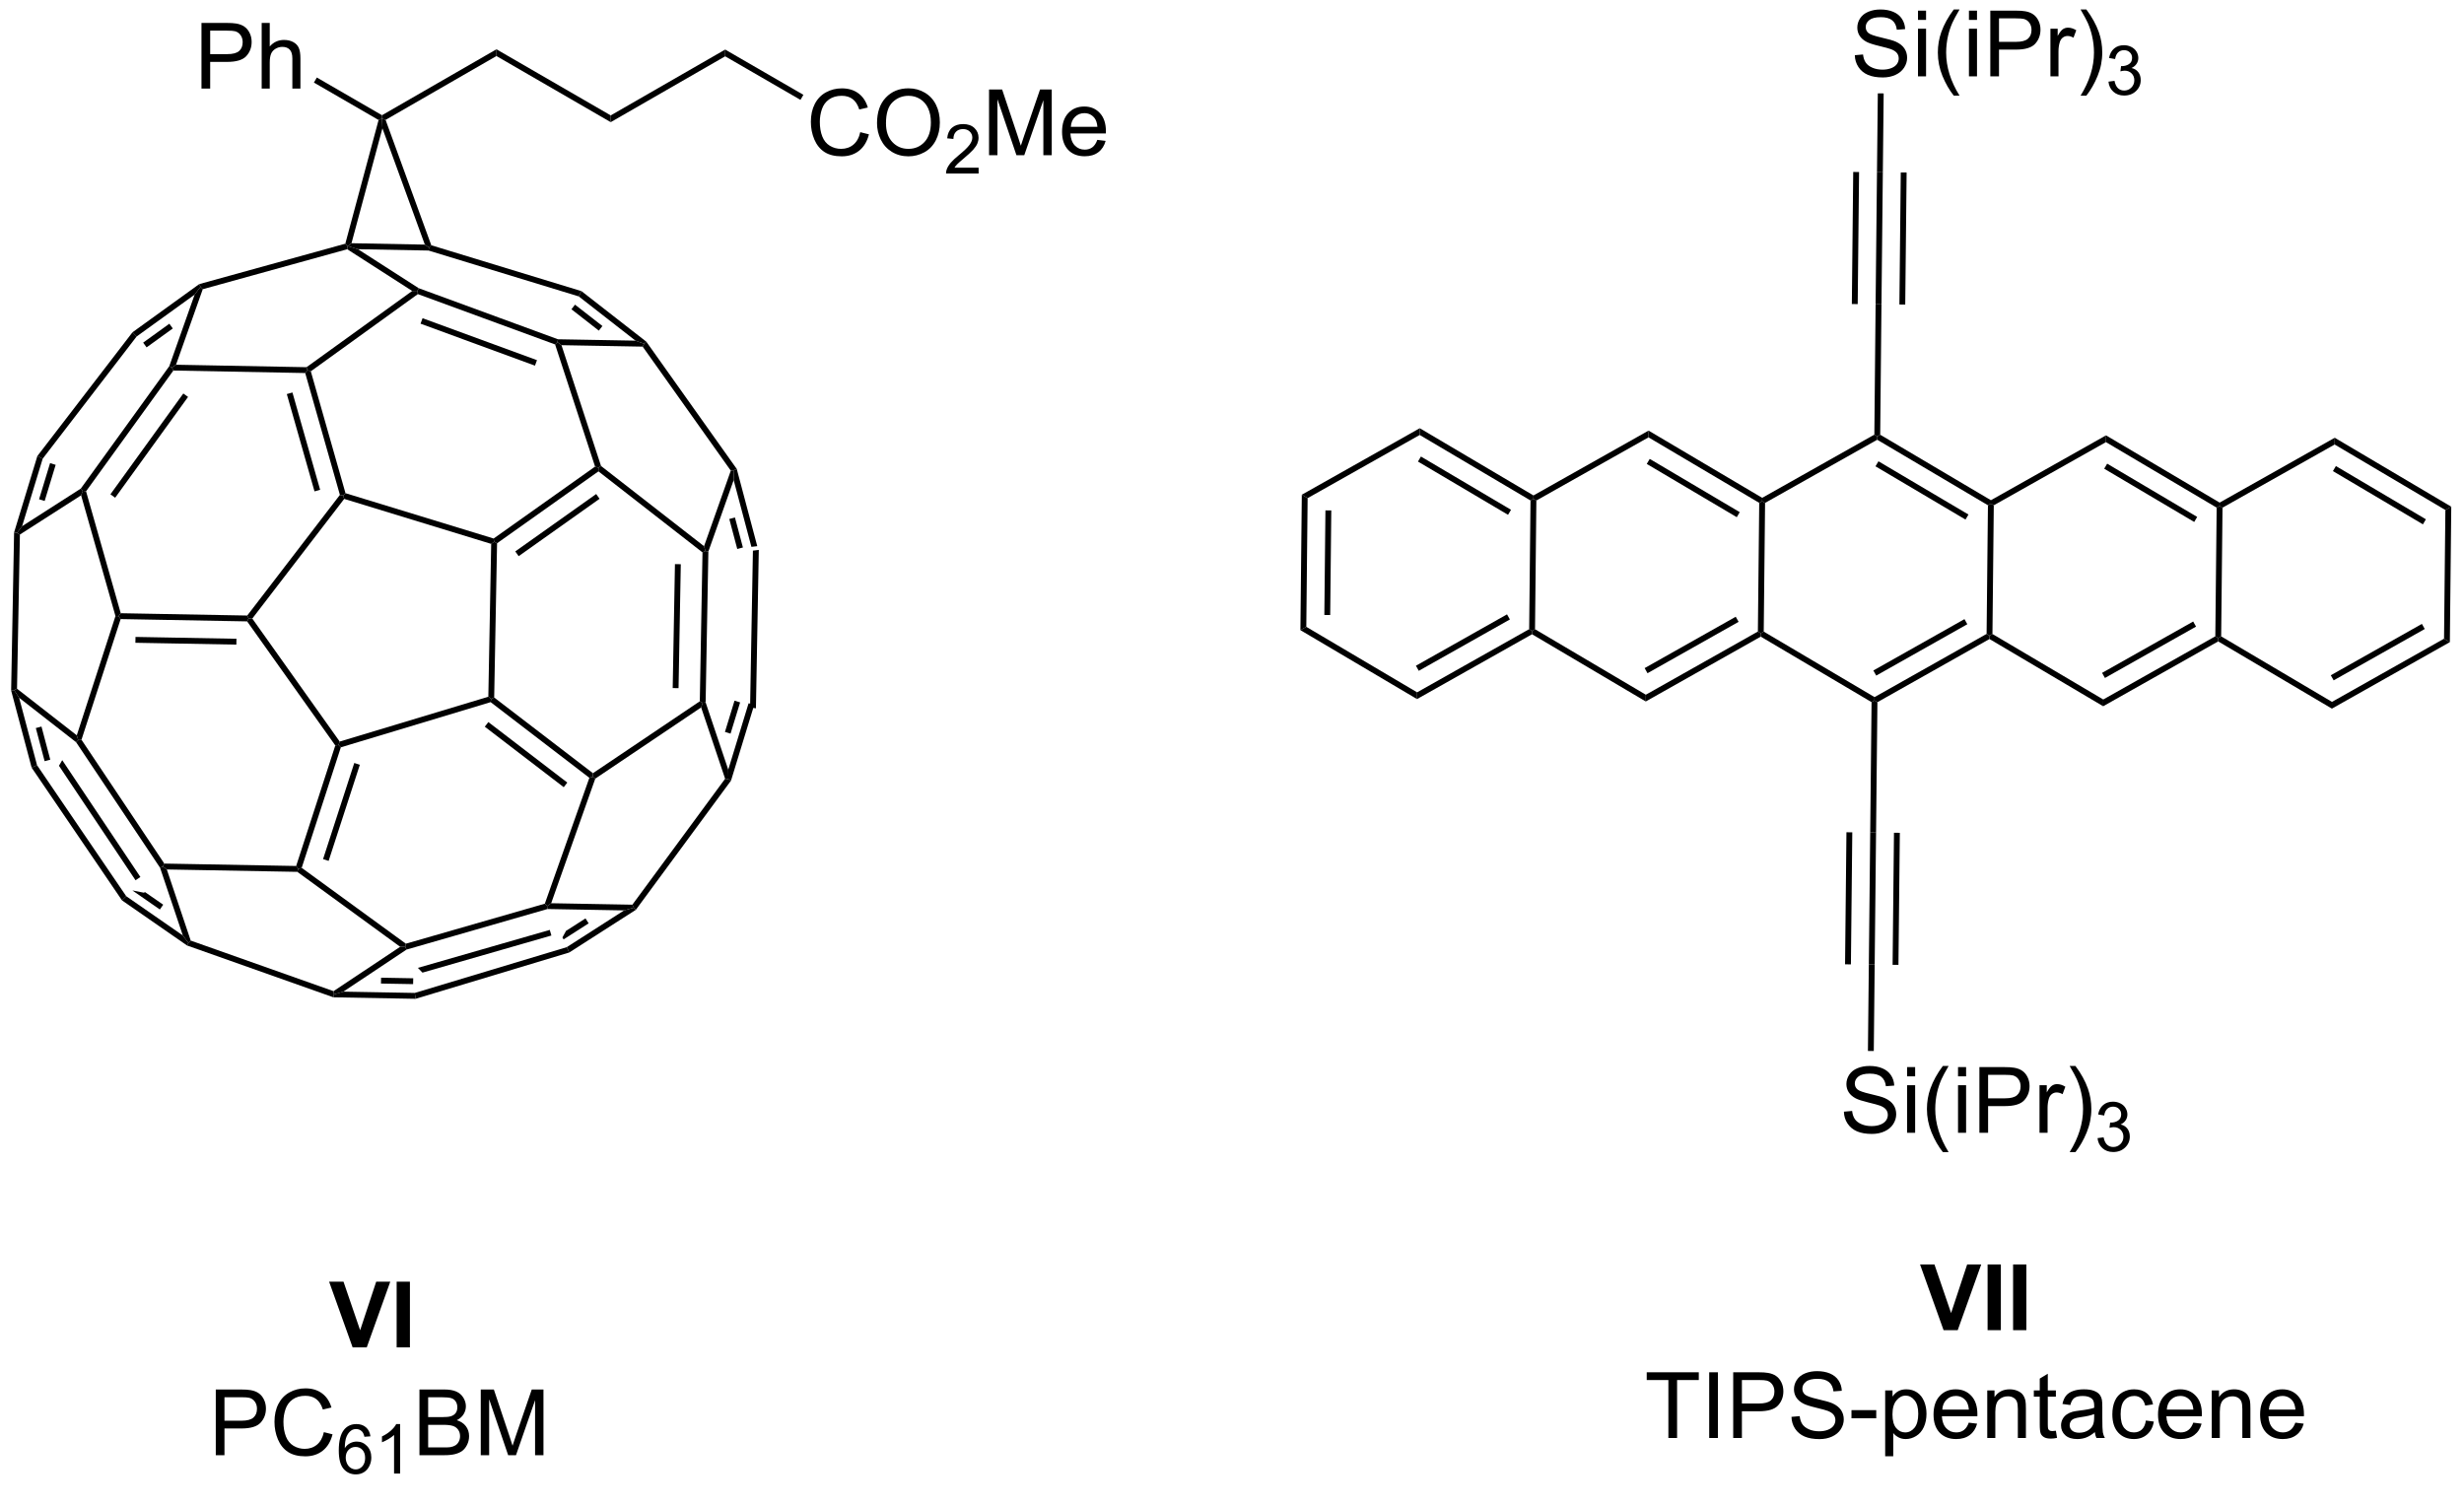 <?xml version="1.0" encoding="UTF-8"?>
<!DOCTYPE svg PUBLIC '-//W3C//DTD SVG 1.0//EN'
          'http://www.w3.org/TR/2001/REC-SVG-20010904/DTD/svg10.dtd'>
<svg stroke-dasharray="none" shape-rendering="auto" xmlns="http://www.w3.org/2000/svg" font-family="'Dialog'" text-rendering="auto" width="90" fill-opacity="1" color-interpolation="auto" color-rendering="auto" preserveAspectRatio="xMidYMid meet" font-size="12px" viewBox="0 0 90 55" fill="black" xmlns:xlink="http://www.w3.org/1999/xlink" stroke="black" image-rendering="auto" stroke-miterlimit="10" stroke-linecap="square" stroke-linejoin="miter" font-style="normal" stroke-width="1" height="55" stroke-dashoffset="0" font-weight="normal" stroke-opacity="1"
><!--Generated by the Batik Graphics2D SVG Generator--><defs id="genericDefs"
  /><g
  ><defs id="defs1"
    ><clipPath clipPathUnits="userSpaceOnUse" id="clipPath1"
      ><path d="M0.633 1.601 L221.433 1.601 L221.433 134.954 L0.633 134.954 L0.633 1.601 Z"
      /></clipPath
      ><clipPath clipPathUnits="userSpaceOnUse" id="clipPath2"
      ><path d="M1.87 228.898 L1.87 358.543 L216.53 358.543 L216.53 228.898 Z"
      /></clipPath
    ></defs
    ><g transform="scale(0.408,0.408) translate(-0.633,-1.601) matrix(1.029,0,0,1.029,-1.29,-233.844)"
    ><path d="M67.374 276.715 L67.885 276.653 L67.636 290.435 L67.127 290.354 Z" stroke="none" clip-path="url(#clipPath2)"
    /></g
    ><g transform="matrix(0.419,0,0,0.419,-0.784,-95.969)"
    ><path d="M66.097 269.922 L65.863 270.032 L65.828 270.895 L67.374 276.715 L67.885 276.653 L66.097 269.922 ZM65.94 274.155 L65.447 274.286 L66.141 276.9 L66.634 276.769 L65.94 274.155 Z" stroke="none" clip-path="url(#clipPath2)"
    /></g
    ><g transform="matrix(0.419,0,0,0.419,-0.784,-95.969)"
    ><path d="M65.902 290.123 L65.068 292.848 L65.556 292.997 L66.39 290.273 L65.902 290.123 ZM67.127 290.354 L65.356 296.139 L65.367 296.974 L65.598 297.09 L67.636 290.435 L67.127 290.354 Z" stroke="none" clip-path="url(#clipPath2)"
    /></g
    ><g transform="matrix(0.419,0,0,0.419,-0.784,-95.969)"
    ><path d="M65.356 296.139 L65.367 296.974 L65.083 296.929 L62.993 290.713 L63.128 290.314 L63.384 290.275 Z" stroke="none" clip-path="url(#clipPath2)"
    /></g
    ><g transform="matrix(0.419,0,0,0.419,-0.784,-95.969)"
    ><path d="M65.083 296.929 L65.367 296.974 L65.598 297.09 L57.302 308.355 L57.125 308.166 L56.997 307.909 Z" stroke="none" clip-path="url(#clipPath2)"
    /></g
    ><g transform="matrix(0.419,0,0,0.419,-0.784,-95.969)"
    ><path d="M63.384 290.275 L63.128 290.314 L62.876 290.177 L63.111 277.198 L63.368 277.075 L63.623 277.121 ZM61.023 289.034 L61.219 278.228 L60.709 278.219 L60.513 289.025 Z" stroke="none" clip-path="url(#clipPath2)"
    /></g
    ><g transform="matrix(0.419,0,0,0.419,-0.784,-95.969)"
    ><path d="M62.876 290.177 L63.128 290.314 L62.993 290.713 L53.763 296.922 L53.551 296.758 L53.561 296.444 Z" stroke="none" clip-path="url(#clipPath2)"
    /></g
    ><g transform="matrix(0.419,0,0,0.419,-0.784,-95.969)"
    ><path d="M63.623 277.121 L63.368 277.075 L63.246 276.657 L65.578 270.072 L65.863 270.032 L65.828 270.895 Z" stroke="none" clip-path="url(#clipPath2)"
    /></g
    ><g transform="matrix(0.419,0,0,0.419,-0.784,-95.969)"
    ><path d="M63.246 276.657 L63.368 277.075 L63.111 277.198 L54.04 270.134 L54.047 269.816 L54.265 269.663 Z" stroke="none" clip-path="url(#clipPath2)"
    /></g
    ><g transform="matrix(0.419,0,0,0.419,-0.784,-95.969)"
    ><path d="M66.097 269.922 L65.863 270.032 L65.578 270.072 L57.895 259.26 L58.028 259.008 L58.214 258.829 Z" stroke="none" clip-path="url(#clipPath2)"
    /></g
    ><g transform="matrix(0.419,0,0,0.419,-0.784,-95.969)"
    ><path d="M56.997 307.909 L57.125 308.166 L56.277 308.406 L49.596 308.286 L49.562 308.03 L49.92 307.781 Z" stroke="none" clip-path="url(#clipPath2)"
    /></g
    ><g transform="matrix(0.419,0,0,0.419,-0.784,-95.969)"
    ><path d="M52.911 309.105 L51.188 310.209 L51.188 310.209 L51.191 310.235 L50.898 310.767 L50.898 310.767 L51.004 310.933 L53.186 309.535 L52.911 309.105 ZM57.125 308.166 L56.277 308.406 L51.277 311.61 L51.492 312.077 L57.302 308.355 L57.125 308.166 Z" stroke="none" clip-path="url(#clipPath2)"
    /></g
    ><g transform="matrix(0.419,0,0,0.419,-0.784,-95.969)"
    ><path d="M53.561 296.444 L53.551 296.758 L53.249 296.848 L44.642 290.252 L44.693 289.971 L44.951 289.846 ZM51.325 297.262 L44.443 291.988 L44.133 292.393 L51.015 297.667 Z" stroke="none" clip-path="url(#clipPath2)"
    /></g
    ><g transform="matrix(0.419,0,0,0.419,-0.784,-95.969)"
    ><path d="M53.249 296.848 L53.551 296.758 L53.763 296.922 L49.92 307.781 L49.562 308.03 L49.365 307.821 Z" stroke="none" clip-path="url(#clipPath2)"
    /></g
    ><g transform="matrix(0.419,0,0,0.419,-0.784,-95.969)"
    ><path d="M53.746 269.717 L54.047 269.816 L54.04 270.134 L45.202 276.401 L44.949 276.268 L44.904 275.987 ZM53.843 272.109 L46.79 277.111 L47.085 277.527 L54.138 272.525 Z" stroke="none" clip-path="url(#clipPath2)"
    /></g
    ><g transform="matrix(0.419,0,0,0.419,-0.784,-95.969)"
    ><path d="M54.265 269.663 L54.047 269.816 L53.746 269.717 L50.261 259.069 L50.465 258.872 L50.819 259.133 Z" stroke="none" clip-path="url(#clipPath2)"
    /></g
    ><g transform="matrix(0.419,0,0,0.419,-0.784,-95.969)"
    ><path d="M57.268 258.739 L58.028 259.008 L57.895 259.26 L50.819 259.133 L50.465 258.872 L50.513 258.618 Z" stroke="none" clip-path="url(#clipPath2)"
    /></g
    ><g transform="matrix(0.419,0,0,0.419,-0.784,-95.969)"
    ><path d="M51.998 255.601 L51.685 256.003 L54.073 257.865 L54.387 257.463 L51.998 255.601 ZM52.559 254.421 L52.32 254.881 L57.268 258.739 L58.028 259.008 L58.214 258.829 L52.559 254.421 Z" stroke="none" clip-path="url(#clipPath2)"
    /></g
    ><g transform="matrix(0.419,0,0,0.419,-0.784,-95.969)"
    ><path d="M44.69 276.455 L44.949 276.268 L45.202 276.401 L44.951 289.846 L44.693 289.971 L44.441 289.78 Z" stroke="none" clip-path="url(#clipPath2)"
    /></g
    ><g transform="matrix(0.419,0,0,0.419,-0.784,-95.969)"
    ><path d="M44.904 275.987 L44.949 276.268 L44.69 276.455 L31.877 272.534 L31.782 272.239 L31.989 272.035 Z" stroke="none" clip-path="url(#clipPath2)"
    /></g
    ><g transform="matrix(0.419,0,0,0.419,-0.784,-95.969)"
    ><path d="M44.441 289.78 L44.693 289.971 L44.642 290.252 L31.584 294.19 L31.382 293.984 L31.484 293.687 Z" stroke="none" clip-path="url(#clipPath2)"
    /></g
    ><g transform="matrix(0.419,0,0,0.419,-0.784,-95.969)"
    ><path d="M31.502 272.185 L31.782 272.239 L31.877 272.534 L23.865 282.965 L23.548 282.959 L23.424 282.702 Z" stroke="none" clip-path="url(#clipPath2)"
    /></g
    ><g transform="matrix(0.419,0,0,0.419,-0.784,-95.969)"
    ><path d="M31.989 272.035 L31.782 272.239 L31.502 272.185 L28.478 261.562 L28.672 261.31 L28.966 261.412 ZM29.779 271.739 L27.365 263.257 L26.874 263.396 L29.288 271.879 Z" stroke="none" clip-path="url(#clipPath2)"
    /></g
    ><g transform="matrix(0.419,0,0,0.419,-0.784,-95.969)"
    ><path d="M31.484 293.687 L31.382 293.984 L31.1 294.027 L23.414 283.212 L23.548 282.959 L23.865 282.965 Z" stroke="none" clip-path="url(#clipPath2)"
    /></g
    ><g transform="matrix(0.419,0,0,0.419,-0.784,-95.969)"
    ><path d="M31.1 294.027 L31.382 293.984 L31.584 294.19 L28.172 304.695 L27.873 304.792 L27.688 304.534 ZM32.755 295.555 L30.034 303.934 L30.519 304.091 L33.24 295.712 Z" stroke="none" clip-path="url(#clipPath2)"
    /></g
    ><g transform="matrix(0.419,0,0,0.419,-0.784,-95.969)"
    ><path d="M49.365 307.821 L37.252 311.308 L37.202 311.588 L37.311 311.822 L49.596 308.286 L49.562 308.03 L49.365 307.821 ZM49.797 310.106 L38.299 313.416 L38.299 313.416 L38.7 313.831 L38.7 313.831 L49.938 310.596 L49.797 310.106 Z" stroke="none" clip-path="url(#clipPath2)"
    /></g
    ><g transform="matrix(0.419,0,0,0.419,-0.784,-95.969)"
    ><path d="M23.424 282.702 L23.548 282.959 L23.414 283.212 L12.388 283.01 L12.203 282.752 L12.397 282.5 ZM22.485 284.727 L13.684 284.566 L13.674 285.076 L22.475 285.237 Z" stroke="none" clip-path="url(#clipPath2)"
    /></g
    ><g transform="matrix(0.419,0,0,0.419,-0.784,-95.969)"
    ><path d="M36.756 311.578 L37.202 311.588 L37.311 311.822 L31.804 315.488 L30.983 315.729 L30.947 315.446 Z" stroke="none" clip-path="url(#clipPath2)"
    /></g
    ><g transform="matrix(0.419,0,0,0.419,-0.784,-95.969)"
    ><path d="M51.277 311.61 L51.492 312.077 L38.101 316.113 L38.03 315.601 Z" stroke="none" clip-path="url(#clipPath2)"
    /></g
    ><g transform="matrix(0.419,0,0,0.419,-0.784,-95.969)"
    ><path d="M39.469 250.423 L39.273 250.63 L39.232 250.884 L52.32 254.881 L52.559 254.421 L39.469 250.423 Z" stroke="none" clip-path="url(#clipPath2)"
    /></g
    ><g transform="matrix(0.419,0,0,0.419,-0.784,-95.969)"
    ><path d="M32.513 250.245 L32.182 250.494 L33.078 250.766 L39.232 250.884 L39.273 250.63 L38.906 250.367 L32.513 250.245 Z" stroke="none" clip-path="url(#clipPath2)"
    /></g
    ><g transform="matrix(0.419,0,0,0.419,-0.784,-95.969)"
    ><path d="M27.688 304.534 L27.873 304.792 L27.788 305.046 L16.414 304.838 L16.057 304.577 L16.195 304.324 Z" stroke="none" clip-path="url(#clipPath2)"
    /></g
    ><g transform="matrix(0.419,0,0,0.419,-0.784,-95.969)"
    ><path d="M37.804 254.407 L38.258 254.395 L38.297 254.681 L28.966 261.412 L28.672 261.31 L28.592 261.053 Z" stroke="none" clip-path="url(#clipPath2)"
    /></g
    ><g transform="matrix(0.419,0,0,0.419,-0.784,-95.969)"
    ><path d="M38.372 254.165 L38.258 254.395 L37.804 254.407 L32.14 250.77 L32.182 250.494 L33.078 250.766 Z" stroke="none" clip-path="url(#clipPath2)"
    /></g
    ><g transform="matrix(0.419,0,0,0.419,-0.784,-95.969)"
    ><path d="M38.03 315.601 L38.101 316.113 L30.936 315.983 L30.983 315.729 L31.804 315.488 ZM37.894 314.323 L35.092 314.272 L35.083 314.783 L37.884 314.833 Z" stroke="none" clip-path="url(#clipPath2)"
    /></g
    ><g transform="matrix(0.419,0,0,0.419,-0.784,-95.969)"
    ><path d="M30.947 315.446 L30.983 315.729 L30.936 315.983 L18.178 311.465 L18.295 311.236 L18.497 311.037 Z" stroke="none" clip-path="url(#clipPath2)"
    /></g
    ><g transform="matrix(0.419,0,0,0.419,-0.784,-95.969)"
    ><path d="M13.44 306.67 L13.432 306.681 L15.807 308.327 L16.098 307.908 L14.515 306.811 L14.515 306.811 L14.411 306.863 L13.44 306.67 ZM12.875 307.168 L12.507 307.533 L18.178 311.465 L18.295 311.236 L17.808 310.588 L12.875 307.168 Z" stroke="none" clip-path="url(#clipPath2)"
    /></g
    ><g transform="matrix(0.419,0,0,0.419,-0.784,-95.969)"
    ><path d="M18.497 311.037 L18.295 311.236 L17.808 310.588 L15.826 304.69 L16.057 304.577 L16.414 304.838 Z" stroke="none" clip-path="url(#clipPath2)"
    /></g
    ><g transform="matrix(0.419,0,0,0.419,-0.784,-95.969)"
    ><path d="M28.592 261.053 L28.672 261.31 L28.478 261.562 L16.985 261.344 L16.856 261.086 L17.215 260.838 Z" stroke="none" clip-path="url(#clipPath2)"
    /></g
    ><g transform="matrix(0.419,0,0,0.419,-0.784,-95.969)"
    ><path d="M12.875 307.168 L12.507 307.533 L4.629 295.962 L5.1 295.747 Z" stroke="none" clip-path="url(#clipPath2)"
    /></g
    ><g transform="matrix(0.419,0,0,0.419,-0.784,-95.969)"
    ><path d="M31.973 250.287 L32.182 250.494 L32.14 250.77 L19.547 254.254 L19.351 254.043 L19.238 253.81 Z" stroke="none" clip-path="url(#clipPath2)"
    /></g
    ><g transform="matrix(0.419,0,0,0.419,-0.784,-95.969)"
    ><path d="M19.238 253.81 L13.423 258.007 L13.782 258.377 L18.837 254.728 L19.351 254.043 L19.238 253.81 ZM16.634 257.263 L14.351 258.911 L14.65 259.325 L16.933 257.677 L16.634 257.263 Z" stroke="none" clip-path="url(#clipPath2)"
    /></g
    ><g transform="matrix(0.419,0,0,0.419,-0.784,-95.969)"
    ><path d="M18.837 254.728 L19.351 254.043 L19.547 254.254 L17.215 260.838 L16.856 261.086 L16.628 260.967 Z" stroke="none" clip-path="url(#clipPath2)"
    /></g
    ><g transform="matrix(0.419,0,0,0.419,-0.784,-95.969)"
    ><path d="M8.975 293.529 L8.694 293.568 L8.505 293.744 L15.826 304.69 L16.057 304.577 L16.195 304.324 L8.975 293.529 ZM7.296 295.308 L7.011 295.799 L7.011 295.799 L13.686 305.779 L14.111 305.496 L7.296 295.308 Z" stroke="none" clip-path="url(#clipPath2)"
    /></g
    ><g transform="matrix(0.419,0,0,0.419,-0.784,-95.969)"
    ><path d="M8.975 293.529 L8.694 293.568 L8.564 293.143 L11.937 282.747 L12.203 282.752 L12.388 283.01 Z" stroke="none" clip-path="url(#clipPath2)"
    /></g
    ><g transform="matrix(0.419,0,0,0.419,-0.784,-95.969)"
    ><path d="M8.564 293.143 L8.694 293.568 L8.505 293.744 L3.539 289.871 L3.098 289.203 L3.355 289.08 Z" stroke="none" clip-path="url(#clipPath2)"
    /></g
    ><g transform="matrix(0.419,0,0,0.419,-0.784,-95.969)"
    ><path d="M13.423 258.007 L13.782 258.377 L5.591 269.032 L5.13 268.794 Z" stroke="none" clip-path="url(#clipPath2)"
    /></g
    ><g transform="matrix(0.419,0,0,0.419,-0.784,-95.969)"
    ><path d="M5.13 268.794 L5.591 269.032 L3.8 274.912 L3.353 275.5 L3.099 275.46 ZM6.236 269.416 L5.277 272.566 L5.765 272.714 L6.724 269.564 Z" stroke="none" clip-path="url(#clipPath2)"
    /></g
    ><g transform="matrix(0.419,0,0,0.419,-0.784,-95.969)"
    ><path d="M5.1 295.747 L4.629 295.962 L2.842 289.234 L3.098 289.203 L3.539 289.871 ZM6.254 295.267 L5.487 292.38 L4.994 292.511 L5.761 295.398 Z" stroke="none" clip-path="url(#clipPath2)"
    /></g
    ><g transform="matrix(0.419,0,0,0.419,-0.784,-95.969)"
    ><path d="M16.628 260.967 L16.856 261.086 L16.985 261.344 L9.373 271.872 L9.094 271.823 L8.915 271.634 ZM17.851 263.345 L11.497 272.133 L11.911 272.432 L18.265 263.644 Z" stroke="none" clip-path="url(#clipPath2)"
    /></g
    ><g transform="matrix(0.419,0,0,0.419,-0.784,-95.969)"
    ><path d="M12.397 282.5 L12.203 282.752 L11.937 282.747 L8.942 272.223 L9.094 271.823 L9.373 271.872 Z" stroke="none" clip-path="url(#clipPath2)"
    /></g
    ><g transform="matrix(0.419,0,0,0.419,-0.784,-95.969)"
    ><path d="M3.355 289.08 L3.098 289.203 L2.842 289.234 L3.099 275.46 L3.353 275.5 L3.606 275.642 Z" stroke="none" clip-path="url(#clipPath2)"
    /></g
    ><g transform="matrix(0.419,0,0,0.419,-0.784,-95.969)"
    ><path d="M8.915 271.634 L9.094 271.823 L8.942 272.223 L3.606 275.642 L3.353 275.5 L3.8 274.912 Z" stroke="none" clip-path="url(#clipPath2)"
    /></g
    ><g transform="matrix(0.419,0,0,0.419,-0.784,-95.969)"
    ><path d="M37.252 311.308 L37.202 311.588 L36.756 311.578 L27.788 305.046 L27.873 304.792 L28.172 304.695 Z" stroke="none" clip-path="url(#clipPath2)"
    /></g
    ><g transform="matrix(0.419,0,0,0.419,-0.784,-95.969)"
    ><path d="M38.372 254.165 L38.258 254.395 L38.297 254.681 L50.261 259.069 L50.465 258.872 L50.513 258.618 L38.372 254.165 ZM38.707 256.781 L38.531 257.26 L48.506 260.918 L48.682 260.439 L38.707 256.781 Z" stroke="none" clip-path="url(#clipPath2)"
    /></g
    ><g transform="matrix(0.419,0,0,0.419,-0.784,-95.969)"
    ><path d="M32.513 250.245 L32.182 250.494 L31.973 250.287 L34.874 239.504 L35.172 239.381 L35.208 240.227 Z" stroke="none" clip-path="url(#clipPath2)"
    /></g
    ><g transform="matrix(0.419,0,0,0.419,-0.784,-95.969)"
    ><path d="M39.469 250.423 L39.273 250.63 L38.906 250.367 L35.208 240.227 L35.172 239.381 L35.485 239.495 Z" stroke="none" clip-path="url(#clipPath2)"
    /></g
    ><g transform="matrix(0.419,0,0,0.419,-0.784,-95.969)"
    ><path d="M35.485 239.495 L35.172 239.381 L35.172 239.087 L45.149 233.339 L45.148 233.928 Z" stroke="none" clip-path="url(#clipPath2)"
    /></g
    ><g transform="matrix(0.419,0,0,0.419,-0.784,-95.969)"
    ><path d="M45.148 233.928 L45.149 233.339 L55.11 239.103 L55.11 239.692 Z" stroke="none" clip-path="url(#clipPath2)"
    /></g
    ><g transform="matrix(0.419,0,0,0.419,-0.784,-95.969)"
    ><path d="M55.11 239.692 L55.11 239.103 L65.088 233.363 L65.087 233.952 Z" stroke="none" clip-path="url(#clipPath2)"
    /></g
    ><g transform="matrix(0.419,0,0,0.419,-0.784,-95.969)"
    ><path d="M76.863 240.563 L77.621 240.754 Q77.384 241.688 76.764 242.181 Q76.144 242.67 75.251 242.67 Q74.324 242.67 73.743 242.293 Q73.165 241.915 72.86 241.201 Q72.558 240.485 72.558 239.665 Q72.558 238.769 72.899 238.105 Q73.243 237.438 73.873 237.092 Q74.503 236.746 75.261 236.746 Q76.121 236.746 76.707 237.183 Q77.292 237.621 77.524 238.415 L76.777 238.589 Q76.579 237.964 76.199 237.681 Q75.821 237.394 75.246 237.394 Q74.587 237.394 74.141 237.712 Q73.699 238.027 73.519 238.561 Q73.339 239.095 73.339 239.66 Q73.339 240.392 73.553 240.936 Q73.766 241.48 74.214 241.751 Q74.665 242.019 75.188 242.019 Q75.824 242.019 76.264 241.652 Q76.707 241.285 76.863 240.563 ZM78.325 239.782 Q78.325 238.355 79.091 237.55 Q79.856 236.743 81.067 236.743 Q81.859 236.743 82.494 237.123 Q83.132 237.501 83.466 238.178 Q83.802 238.855 83.802 239.714 Q83.802 240.587 83.45 241.274 Q83.098 241.962 82.453 242.316 Q81.809 242.67 81.062 242.67 Q80.255 242.67 79.617 242.28 Q78.981 241.886 78.653 241.212 Q78.325 240.535 78.325 239.782 ZM79.106 239.793 Q79.106 240.829 79.661 241.425 Q80.218 242.019 81.059 242.019 Q81.913 242.019 82.466 241.418 Q83.02 240.816 83.02 239.712 Q83.02 239.011 82.783 238.49 Q82.546 237.97 82.091 237.683 Q81.638 237.394 81.07 237.394 Q80.265 237.394 79.684 237.949 Q79.106 238.501 79.106 239.793 Z" stroke="none" clip-path="url(#clipPath2)"
    /></g
    ><g transform="matrix(0.419,0,0,0.419,-0.784,-95.969)"
    ><path d="M87.181 243.663 L87.181 244.171 L84.341 244.171 Q84.335 243.98 84.404 243.804 Q84.511 243.515 84.749 243.234 Q84.99 242.952 85.441 242.583 Q86.14 242.009 86.386 241.673 Q86.632 241.337 86.632 241.038 Q86.632 240.726 86.408 240.511 Q86.185 240.294 85.824 240.294 Q85.443 240.294 85.214 240.523 Q84.986 240.751 84.984 241.156 L84.441 241.101 Q84.498 240.494 84.861 240.177 Q85.224 239.859 85.835 239.859 Q86.454 239.859 86.814 240.202 Q87.175 240.544 87.175 241.05 Q87.175 241.308 87.07 241.558 Q86.964 241.806 86.718 242.081 Q86.474 242.357 85.906 242.837 Q85.431 243.236 85.296 243.378 Q85.162 243.521 85.074 243.663 L87.181 243.663 Z" stroke="none" clip-path="url(#clipPath2)"
    /></g
    ><g transform="matrix(0.419,0,0,0.419,-0.784,-95.969)"
    ><path d="M88.09 242.571 L88.09 236.845 L89.231 236.845 L90.588 240.899 Q90.775 241.464 90.861 241.746 Q90.957 241.433 91.166 240.829 L92.536 236.845 L93.556 236.845 L93.556 242.571 L92.825 242.571 L92.825 237.777 L91.161 242.571 L90.478 242.571 L88.822 237.696 L88.822 242.571 L88.09 242.571 ZM97.528 241.235 L98.254 241.324 Q98.082 241.962 97.616 242.313 Q97.153 242.665 96.431 242.665 Q95.52 242.665 94.986 242.105 Q94.455 241.543 94.455 240.532 Q94.455 239.485 94.994 238.907 Q95.533 238.329 96.392 238.329 Q97.223 238.329 97.749 238.897 Q98.278 239.462 98.278 240.488 Q98.278 240.55 98.275 240.675 L95.181 240.675 Q95.221 241.36 95.567 241.725 Q95.916 242.087 96.434 242.087 Q96.822 242.087 97.096 241.884 Q97.369 241.681 97.528 241.235 ZM95.221 240.097 L97.536 240.097 Q97.489 239.574 97.27 239.313 Q96.934 238.907 96.4 238.907 Q95.916 238.907 95.585 239.233 Q95.254 239.556 95.221 240.097 Z" stroke="none" clip-path="url(#clipPath2)"
    /></g
    ><g transform="matrix(0.419,0,0,0.419,-0.784,-95.969)"
    ><path d="M65.087 233.952 L65.088 233.363 L71.906 237.308 L71.651 237.75 Z" stroke="none" clip-path="url(#clipPath2)"
    /></g
    ><g transform="matrix(0.419,0,0,0.419,-0.784,-95.969)"
    ><path d="M19.435 236.767 L19.435 231.041 L21.596 231.041 Q22.167 231.041 22.466 231.095 Q22.888 231.166 23.172 231.364 Q23.459 231.559 23.633 231.916 Q23.808 232.27 23.808 232.697 Q23.808 233.426 23.341 233.934 Q22.878 234.439 21.662 234.439 L20.193 234.439 L20.193 236.767 L19.435 236.767 ZM20.193 233.762 L21.675 233.762 Q22.409 233.762 22.716 233.489 Q23.026 233.215 23.026 232.72 Q23.026 232.361 22.844 232.106 Q22.662 231.848 22.365 231.767 Q22.175 231.715 21.659 231.715 L20.193 231.715 L20.193 233.762 ZM24.683 236.767 L24.683 231.041 L25.386 231.041 L25.386 233.095 Q25.878 232.525 26.628 232.525 Q27.089 232.525 27.427 232.707 Q27.768 232.887 27.914 233.207 Q28.06 233.528 28.06 234.137 L28.06 236.767 L27.357 236.767 L27.357 234.137 Q27.357 233.611 27.128 233.371 Q26.901 233.129 26.482 233.129 Q26.169 233.129 25.893 233.293 Q25.62 233.455 25.503 233.733 Q25.386 234.009 25.386 234.496 L25.386 236.767 L24.683 236.767 Z" stroke="none" clip-path="url(#clipPath2)"
    /></g
    ><g transform="matrix(0.419,0,0,0.419,-0.784,-95.969)"
    ><path d="M35.172 239.087 L35.172 239.381 L34.874 239.504 L29.236 236.241 L29.492 235.8 Z" stroke="none" clip-path="url(#clipPath2)"
    /></g
    ><g transform="matrix(0.419,0,0,0.419,-0.784,-95.969)"
    ><path d="M115.356 272.169 L115.863 272.469 L115.747 283.686 L115.233 283.975 ZM117.415 273.534 L117.32 282.653 L117.83 282.658 L117.925 273.539 Z" stroke="none" clip-path="url(#clipPath2)"
    /></g
    ><g transform="matrix(0.419,0,0,0.419,-0.784,-95.969)"
    ><path d="M115.233 283.975 L115.747 283.686 L125.406 289.396 L125.4 289.985 Z" stroke="none" clip-path="url(#clipPath2)"
    /></g
    ><g transform="matrix(0.419,0,0,0.419,-0.784,-95.969)"
    ><path d="M125.4 289.985 L125.406 289.396 L135.175 283.889 L135.428 284.039 L135.425 284.333 ZM125.553 287.521 L133.495 283.043 L133.244 282.599 L125.302 287.077 Z" stroke="none" clip-path="url(#clipPath2)"
    /></g
    ><g transform="matrix(0.419,0,0,0.419,-0.784,-95.969)"
    ><path d="M135.685 283.894 L135.428 284.039 L135.175 283.889 L135.292 272.671 L135.548 272.526 L135.802 272.676 Z" stroke="none" clip-path="url(#clipPath2)"
    /></g
    ><g transform="matrix(0.419,0,0,0.419,-0.784,-95.969)"
    ><path d="M135.551 272.232 L135.548 272.526 L135.292 272.671 L125.632 266.961 L125.638 266.372 ZM133.593 273.482 L125.74 268.84 L125.481 269.279 L133.333 273.921 Z" stroke="none" clip-path="url(#clipPath2)"
    /></g
    ><g transform="matrix(0.419,0,0,0.419,-0.784,-95.969)"
    ><path d="M125.638 266.372 L125.632 266.961 L115.863 272.469 L115.356 272.169 Z" stroke="none" clip-path="url(#clipPath2)"
    /></g
    ><g transform="matrix(0.419,0,0,0.419,-0.784,-95.969)"
    ><path d="M135.425 284.333 L135.428 284.039 L135.685 283.894 L145.345 289.604 L145.339 290.193 Z" stroke="none" clip-path="url(#clipPath2)"
    /></g
    ><g transform="matrix(0.419,0,0,0.419,-0.784,-95.969)"
    ><path d="M145.339 290.193 L145.345 289.604 L155.113 284.096 L155.367 284.246 L155.364 284.541 ZM145.491 287.729 L153.433 283.251 L153.182 282.807 L145.241 287.284 Z" stroke="none" clip-path="url(#clipPath2)"
    /></g
    ><g transform="matrix(0.419,0,0,0.419,-0.784,-95.969)"
    ><path d="M155.623 284.102 L155.367 284.246 L155.113 284.096 L155.23 272.879 L155.487 272.734 L155.74 272.884 Z" stroke="none" clip-path="url(#clipPath2)"
    /></g
    ><g transform="matrix(0.419,0,0,0.419,-0.784,-95.969)"
    ><path d="M155.49 272.44 L155.487 272.734 L155.23 272.879 L145.578 267.169 L145.584 266.58 ZM153.532 273.689 L145.686 269.047 L145.426 269.486 L153.273 274.128 Z" stroke="none" clip-path="url(#clipPath2)"
    /></g
    ><g transform="matrix(0.419,0,0,0.419,-0.784,-95.969)"
    ><path d="M145.584 266.58 L145.578 267.169 L135.802 272.676 L135.548 272.526 L135.551 272.232 Z" stroke="none" clip-path="url(#clipPath2)"
    /></g
    ><g transform="matrix(0.419,0,0,0.419,-0.784,-95.969)"
    ><path d="M155.364 284.541 L155.367 284.246 L155.623 284.102 L165.283 289.812 L165.28 290.106 L165.023 290.251 Z" stroke="none" clip-path="url(#clipPath2)"
    /></g
    ><g transform="matrix(0.419,0,0,0.419,-0.784,-95.969)"
    ><path d="M165.533 290.256 L165.28 290.106 L165.283 289.812 L175.051 284.304 L175.305 284.454 L175.302 284.749 ZM165.43 287.937 L173.371 283.459 L173.121 283.015 L165.179 287.492 Z" stroke="none" clip-path="url(#clipPath2)"
    /></g
    ><g transform="matrix(0.419,0,0,0.419,-0.784,-95.969)"
    ><path d="M175.561 284.31 L175.305 284.454 L175.051 284.304 L175.168 273.087 L175.425 272.942 L175.678 273.092 Z" stroke="none" clip-path="url(#clipPath2)"
    /></g
    ><g transform="matrix(0.419,0,0,0.419,-0.784,-95.969)"
    ><path d="M175.428 272.648 L175.425 272.942 L175.168 273.087 L165.517 267.377 L165.52 267.082 L165.776 266.938 ZM173.471 273.897 L165.624 269.255 L165.364 269.694 L173.211 274.336 Z" stroke="none" clip-path="url(#clipPath2)"
    /></g
    ><g transform="matrix(0.419,0,0,0.419,-0.784,-95.969)"
    ><path d="M165.266 266.932 L165.52 267.082 L165.517 267.377 L155.74 272.884 L155.487 272.734 L155.49 272.44 Z" stroke="none" clip-path="url(#clipPath2)"
    /></g
    ><g transform="matrix(0.419,0,0,0.419,-0.784,-95.969)"
    ><path d="M175.302 284.749 L175.305 284.454 L175.561 284.31 L185.221 290.02 L185.215 290.609 Z" stroke="none" clip-path="url(#clipPath2)"
    /></g
    ><g transform="matrix(0.419,0,0,0.419,-0.784,-95.969)"
    ><path d="M185.215 290.609 L185.221 290.02 L194.99 284.512 L195.243 284.662 L195.24 284.957 ZM185.368 288.144 L193.31 283.667 L193.059 283.223 L185.117 287.7 Z" stroke="none" clip-path="url(#clipPath2)"
    /></g
    ><g transform="matrix(0.419,0,0,0.419,-0.784,-95.969)"
    ><path d="M195.5 284.517 L195.243 284.662 L194.99 284.512 L195.107 273.295 L195.363 273.15 L195.617 273.3 Z" stroke="none" clip-path="url(#clipPath2)"
    /></g
    ><g transform="matrix(0.419,0,0,0.419,-0.784,-95.969)"
    ><path d="M195.366 272.856 L195.363 273.15 L195.107 273.295 L185.455 267.585 L185.461 266.995 ZM193.409 274.105 L185.562 269.462 L185.303 269.902 L193.149 274.544 Z" stroke="none" clip-path="url(#clipPath2)"
    /></g
    ><g transform="matrix(0.419,0,0,0.419,-0.784,-95.969)"
    ><path d="M185.461 266.995 L185.455 267.585 L175.678 273.092 L175.425 272.942 L175.428 272.648 Z" stroke="none" clip-path="url(#clipPath2)"
    /></g
    ><g transform="matrix(0.419,0,0,0.419,-0.784,-95.969)"
    ><path d="M195.24 284.957 L195.243 284.662 L195.5 284.517 L205.159 290.228 L205.153 290.817 Z" stroke="none" clip-path="url(#clipPath2)"
    /></g
    ><g transform="matrix(0.419,0,0,0.419,-0.784,-95.969)"
    ><path d="M205.153 290.817 L205.159 290.228 L214.928 284.72 L215.435 285.02 ZM205.306 288.352 L213.248 283.875 L212.997 283.43 L205.056 287.908 Z" stroke="none" clip-path="url(#clipPath2)"
    /></g
    ><g transform="matrix(0.419,0,0,0.419,-0.784,-95.969)"
    ><path d="M215.435 285.02 L214.928 284.72 L215.045 273.502 L215.558 273.213 Z" stroke="none" clip-path="url(#clipPath2)"
    /></g
    ><g transform="matrix(0.419,0,0,0.419,-0.784,-95.969)"
    ><path d="M215.558 273.213 L215.045 273.502 L205.393 267.793 L205.399 267.203 ZM213.347 274.312 L205.501 269.67 L205.241 270.11 L213.088 274.752 Z" stroke="none" clip-path="url(#clipPath2)"
    /></g
    ><g transform="matrix(0.419,0,0,0.419,-0.784,-95.969)"
    ><path d="M205.399 267.203 L205.393 267.793 L195.617 273.3 L195.363 273.15 L195.366 272.856 Z" stroke="none" clip-path="url(#clipPath2)"
    /></g
    ><g transform="matrix(0.419,0,0,0.419,-0.784,-95.969)"
    ><path d="M165.776 266.938 L165.52 267.082 L165.266 266.932 L165.376 255.565 L165.887 255.575 Z" stroke="none" clip-path="url(#clipPath2)"
    /></g
    ><g transform="matrix(0.419,0,0,0.419,-0.784,-95.969)"
    ><path d="M165.887 255.575 L165.376 255.565 L165.496 244.055 L166.006 244.061 ZM163.815 255.551 L163.934 244.039 L163.424 244.034 L163.304 255.546 ZM167.959 255.594 L168.079 244.082 L167.569 244.077 L167.449 255.588 Z" stroke="none" clip-path="url(#clipPath2)"
    /></g
    ><g transform="matrix(0.419,0,0,0.419,-0.784,-95.969)"
    ><path d="M163.563 233.855 L164.279 233.792 Q164.328 234.222 164.513 234.498 Q164.701 234.774 165.091 234.943 Q165.482 235.113 165.969 235.113 Q166.404 235.113 166.735 234.985 Q167.068 234.855 167.229 234.631 Q167.391 234.407 167.391 234.141 Q167.391 233.87 167.235 233.67 Q167.078 233.469 166.719 233.331 Q166.49 233.243 165.701 233.053 Q164.912 232.863 164.594 232.696 Q164.185 232.48 163.982 232.162 Q163.781 231.844 163.781 231.448 Q163.781 231.016 164.026 230.639 Q164.274 230.261 164.745 230.066 Q165.219 229.87 165.797 229.87 Q166.435 229.87 166.919 230.076 Q167.406 230.282 167.667 230.68 Q167.93 231.079 167.951 231.581 L167.224 231.636 Q167.164 231.094 166.826 230.818 Q166.49 230.54 165.828 230.54 Q165.141 230.54 164.826 230.792 Q164.513 231.042 164.513 231.399 Q164.513 231.706 164.735 231.907 Q164.953 232.105 165.878 232.316 Q166.802 232.524 167.146 232.68 Q167.646 232.91 167.883 233.264 Q168.123 233.618 168.123 234.079 Q168.123 234.535 167.86 234.941 Q167.599 235.344 167.107 235.571 Q166.618 235.795 166.006 235.795 Q165.227 235.795 164.701 235.568 Q164.177 235.339 163.878 234.886 Q163.578 234.43 163.563 233.855 ZM169.071 230.777 L169.071 229.969 L169.774 229.969 L169.774 230.777 L169.071 230.777 ZM169.071 235.696 L169.071 231.548 L169.774 231.548 L169.774 235.696 L169.071 235.696 ZM172.189 237.381 Q171.606 236.646 171.202 235.662 Q170.801 234.675 170.801 233.62 Q170.801 232.691 171.103 231.839 Q171.455 230.852 172.189 229.87 L172.692 229.87 Q172.22 230.683 172.067 231.032 Q171.83 231.571 171.692 232.157 Q171.525 232.886 171.525 233.626 Q171.525 235.503 172.692 237.381 L172.189 237.381 ZM173.512 230.777 L173.512 229.969 L174.215 229.969 L174.215 230.777 L173.512 230.777 ZM173.512 235.696 L173.512 231.548 L174.215 231.548 L174.215 235.696 L173.512 235.696 ZM175.375 235.696 L175.375 229.969 L177.537 229.969 Q178.107 229.969 178.406 230.024 Q178.828 230.094 179.112 230.292 Q179.399 230.488 179.573 230.844 Q179.748 231.198 179.748 231.626 Q179.748 232.355 179.281 232.863 Q178.818 233.368 177.602 233.368 L176.133 233.368 L176.133 235.696 L175.375 235.696 ZM176.133 232.691 L177.615 232.691 Q178.349 232.691 178.656 232.417 Q178.966 232.144 178.966 231.649 Q178.966 231.29 178.784 231.035 Q178.602 230.777 178.305 230.696 Q178.115 230.644 177.599 230.644 L176.133 230.644 L176.133 232.691 ZM180.615 235.696 L180.615 231.548 L181.248 231.548 L181.248 232.175 Q181.49 231.735 181.693 231.594 Q181.899 231.454 182.146 231.454 Q182.5 231.454 182.868 231.68 L182.625 232.331 Q182.368 232.18 182.11 232.18 Q181.881 232.18 181.696 232.318 Q181.513 232.456 181.435 232.704 Q181.318 233.079 181.318 233.524 L181.318 235.696 L180.615 235.696 ZM183.748 237.381 L183.243 237.381 Q184.412 235.503 184.412 233.626 Q184.412 232.891 184.243 232.167 Q184.11 231.581 183.873 231.042 Q183.719 230.691 183.243 229.87 L183.748 229.87 Q184.482 230.852 184.834 231.839 Q185.133 232.691 185.133 233.62 Q185.133 234.675 184.729 235.662 Q184.326 236.646 183.748 237.381 Z" stroke="none" clip-path="url(#clipPath2)"
    /></g
    ><g transform="matrix(0.419,0,0,0.419,-0.784,-95.969)"
    ><path d="M185.674 236.161 L186.201 236.091 Q186.293 236.54 186.51 236.737 Q186.729 236.935 187.043 236.935 Q187.414 236.935 187.67 236.677 Q187.928 236.419 187.928 236.038 Q187.928 235.675 187.69 235.44 Q187.453 235.204 187.086 235.204 Q186.938 235.204 186.715 235.263 L186.774 234.8 Q186.826 234.806 186.858 234.806 Q187.196 234.806 187.465 234.63 Q187.735 234.454 187.735 234.087 Q187.735 233.798 187.537 233.608 Q187.342 233.417 187.031 233.417 Q186.723 233.417 186.518 233.61 Q186.313 233.804 186.254 234.19 L185.727 234.097 Q185.824 233.565 186.166 233.274 Q186.51 232.983 187.02 232.983 Q187.371 232.983 187.666 233.134 Q187.963 233.284 188.119 233.546 Q188.276 233.806 188.276 234.099 Q188.276 234.378 188.125 234.606 Q187.977 234.835 187.684 234.97 Q188.065 235.058 188.276 235.335 Q188.487 235.61 188.487 236.026 Q188.487 236.589 188.076 236.981 Q187.666 237.372 187.039 237.372 Q186.475 237.372 186.1 237.036 Q185.727 236.698 185.674 236.161 Z" stroke="none" clip-path="url(#clipPath2)"
    /></g
    ><g transform="matrix(0.419,0,0,0.419,-0.784,-95.969)"
    ><path d="M166.006 244.061 L165.496 244.055 L165.568 237.181 L166.078 237.186 Z" stroke="none" clip-path="url(#clipPath2)"
    /></g
    ><g transform="matrix(0.419,0,0,0.419,-0.784,-95.969)"
    ><path d="M165.023 290.251 L165.28 290.106 L165.533 290.256 L165.415 301.621 L164.905 301.616 Z" stroke="none" clip-path="url(#clipPath2)"
    /></g
    ><g transform="matrix(0.419,0,0,0.419,-0.784,-95.969)"
    ><path d="M164.905 301.616 L165.415 301.621 L165.295 313.133 L164.785 313.128 ZM166.977 301.637 L166.857 313.149 L167.367 313.155 L167.487 301.643 ZM162.833 301.594 L162.713 313.106 L163.223 313.112 L163.343 301.599 Z" stroke="none" clip-path="url(#clipPath2)"
    /></g
    ><g transform="matrix(0.419,0,0,0.419,-0.784,-95.969)"
    ><path d="M162.612 325.952 L163.328 325.889 Q163.377 326.319 163.562 326.595 Q163.75 326.871 164.14 327.04 Q164.531 327.209 165.018 327.209 Q165.453 327.209 165.783 327.082 Q166.117 326.952 166.278 326.728 Q166.44 326.504 166.44 326.238 Q166.44 325.967 166.283 325.767 Q166.127 325.566 165.768 325.428 Q165.539 325.34 164.75 325.149 Q163.96 324.959 163.643 324.793 Q163.234 324.577 163.031 324.259 Q162.83 323.941 162.83 323.545 Q162.83 323.113 163.075 322.735 Q163.322 322.358 163.794 322.163 Q164.268 321.967 164.846 321.967 Q165.484 321.967 165.968 322.173 Q166.455 322.379 166.716 322.777 Q166.979 323.175 167 323.678 L166.273 323.733 Q166.213 323.191 165.875 322.915 Q165.539 322.636 164.877 322.636 Q164.19 322.636 163.875 322.889 Q163.562 323.139 163.562 323.496 Q163.562 323.803 163.783 324.004 Q164.002 324.202 164.927 324.413 Q165.851 324.621 166.195 324.777 Q166.695 325.006 166.932 325.36 Q167.171 325.715 167.171 326.175 Q167.171 326.631 166.908 327.038 Q166.648 327.441 166.156 327.668 Q165.666 327.892 165.054 327.892 Q164.275 327.892 163.75 327.665 Q163.226 327.436 162.927 326.983 Q162.627 326.527 162.612 325.952 ZM168.119 322.873 L168.119 322.066 L168.822 322.066 L168.822 322.873 L168.119 322.873 ZM168.119 327.793 L168.119 323.644 L168.822 323.644 L168.822 327.793 L168.119 327.793 ZM171.238 329.478 Q170.654 328.743 170.251 327.759 Q169.85 326.772 169.85 325.717 Q169.85 324.788 170.152 323.936 Q170.503 322.949 171.238 321.967 L171.74 321.967 Q171.269 322.78 171.115 323.129 Q170.878 323.668 170.74 324.254 Q170.574 324.983 170.574 325.722 Q170.574 327.6 171.74 329.478 L171.238 329.478 ZM172.561 322.873 L172.561 322.066 L173.264 322.066 L173.264 322.873 L172.561 322.873 ZM172.561 327.793 L172.561 323.644 L173.264 323.644 L173.264 327.793 L172.561 327.793 ZM174.424 327.793 L174.424 322.066 L176.585 322.066 Q177.156 322.066 177.455 322.121 Q177.877 322.191 178.161 322.389 Q178.447 322.584 178.622 322.941 Q178.796 323.295 178.796 323.722 Q178.796 324.452 178.33 324.959 Q177.867 325.465 176.65 325.465 L175.182 325.465 L175.182 327.793 L174.424 327.793 ZM175.182 324.788 L176.664 324.788 Q177.398 324.788 177.705 324.514 Q178.015 324.241 178.015 323.746 Q178.015 323.386 177.833 323.131 Q177.65 322.873 177.354 322.793 Q177.164 322.741 176.648 322.741 L175.182 322.741 L175.182 324.788 ZM179.664 327.793 L179.664 323.644 L180.296 323.644 L180.296 324.272 Q180.539 323.832 180.742 323.691 Q180.947 323.55 181.195 323.55 Q181.549 323.55 181.916 323.777 L181.674 324.428 Q181.416 324.277 181.158 324.277 Q180.929 324.277 180.744 324.415 Q180.562 324.553 180.484 324.8 Q180.367 325.175 180.367 325.621 L180.367 327.793 L179.664 327.793 ZM182.796 329.478 L182.291 329.478 Q183.46 327.6 183.46 325.722 Q183.46 324.988 183.291 324.264 Q183.158 323.678 182.921 323.139 Q182.768 322.788 182.291 321.967 L182.796 321.967 Q183.531 322.949 183.882 323.936 Q184.182 324.788 184.182 325.717 Q184.182 326.772 183.778 327.759 Q183.375 328.743 182.796 329.478 Z" stroke="none" clip-path="url(#clipPath2)"
    /></g
    ><g transform="matrix(0.419,0,0,0.419,-0.784,-95.969)"
    ><path d="M184.723 328.258 L185.25 328.188 Q185.342 328.637 185.559 328.834 Q185.777 329.031 186.092 329.031 Q186.463 329.031 186.719 328.774 Q186.977 328.516 186.977 328.135 Q186.977 327.772 186.738 327.537 Q186.502 327.301 186.135 327.301 Q185.986 327.301 185.764 327.36 L185.822 326.897 Q185.875 326.902 185.906 326.902 Q186.244 326.902 186.514 326.727 Q186.783 326.551 186.783 326.184 Q186.783 325.895 186.586 325.705 Q186.391 325.514 186.08 325.514 Q185.772 325.514 185.566 325.707 Q185.361 325.901 185.303 326.287 L184.775 326.193 Q184.873 325.662 185.215 325.371 Q185.559 325.08 186.069 325.08 Q186.42 325.08 186.715 325.231 Q187.012 325.381 187.168 325.643 Q187.324 325.902 187.324 326.195 Q187.324 326.475 187.174 326.703 Q187.025 326.932 186.732 327.067 Q187.113 327.154 187.324 327.432 Q187.535 327.707 187.535 328.123 Q187.535 328.686 187.125 329.078 Q186.715 329.469 186.088 329.469 Q185.524 329.469 185.149 329.133 Q184.775 328.795 184.723 328.258 Z" stroke="none" clip-path="url(#clipPath2)"
    /></g
    ><g transform="matrix(0.419,0,0,0.419,-0.784,-95.969)"
    ><path d="M164.785 313.128 L165.295 313.133 L165.217 320.663 L164.706 320.658 Z" stroke="none" clip-path="url(#clipPath2)"
    /></g
    ><g transform="matrix(0.419,0,0,0.419,-0.784,-95.969)"
    ><path d="M32.61 346.497 L30.56 340.77 L31.815 340.77 L33.266 345.007 L34.667 340.77 L35.894 340.77 L33.844 346.497 L32.61 346.497 ZM36.448 346.497 L36.448 340.77 L37.605 340.77 L37.605 346.497 L36.448 346.497 Z" stroke="none" clip-path="url(#clipPath2)"
    /></g
    ><g transform="matrix(0.419,0,0,0.419,-0.784,-95.969)"
    ><path d="M20.682 355.897 L20.682 350.17 L22.843 350.17 Q23.413 350.17 23.713 350.225 Q24.135 350.295 24.419 350.493 Q24.705 350.689 24.88 351.045 Q25.054 351.4 25.054 351.827 Q25.054 352.556 24.588 353.064 Q24.124 353.569 22.908 353.569 L21.439 353.569 L21.439 355.897 L20.682 355.897 ZM21.439 352.892 L22.921 352.892 Q23.655 352.892 23.963 352.618 Q24.273 352.345 24.273 351.85 Q24.273 351.491 24.09 351.236 Q23.908 350.978 23.611 350.897 Q23.421 350.845 22.905 350.845 L21.439 350.845 L21.439 352.892 ZM30.104 353.889 L30.861 354.079 Q30.624 355.014 30.005 355.506 Q29.385 355.996 28.491 355.996 Q27.564 355.996 26.984 355.618 Q26.405 355.241 26.101 354.527 Q25.799 353.811 25.799 352.991 Q25.799 352.095 26.14 351.431 Q26.484 350.764 27.114 350.418 Q27.744 350.072 28.502 350.072 Q29.361 350.072 29.947 350.509 Q30.533 350.947 30.765 351.741 L30.017 351.915 Q29.82 351.29 29.439 351.006 Q29.062 350.72 28.486 350.72 Q27.827 350.72 27.382 351.038 Q26.939 351.353 26.76 351.887 Q26.58 352.42 26.58 352.986 Q26.58 353.717 26.794 354.262 Q27.007 354.806 27.455 355.077 Q27.905 355.345 28.429 355.345 Q29.064 355.345 29.505 354.978 Q29.947 354.611 30.104 353.889 Z" stroke="none" clip-path="url(#clipPath2)"
    /></g
    ><g transform="matrix(0.419,0,0,0.419,-0.784,-95.969)"
    ><path d="M34.164 354.253 L33.639 354.294 Q33.568 353.983 33.439 353.843 Q33.227 353.618 32.912 353.618 Q32.66 353.618 32.471 353.759 Q32.221 353.94 32.076 354.29 Q31.934 354.638 31.928 355.282 Q32.119 354.991 32.395 354.851 Q32.67 354.71 32.971 354.71 Q33.498 354.71 33.869 355.099 Q34.24 355.487 34.24 356.103 Q34.24 356.507 34.064 356.854 Q33.891 357.2 33.586 357.386 Q33.281 357.571 32.895 357.571 Q32.236 357.571 31.82 357.087 Q31.404 356.601 31.404 355.487 Q31.404 354.241 31.863 353.677 Q32.266 353.185 32.945 353.185 Q33.451 353.185 33.775 353.47 Q34.1 353.753 34.164 354.253 ZM32.01 356.104 Q32.01 356.378 32.125 356.628 Q32.242 356.876 32.449 357.007 Q32.658 357.136 32.887 357.136 Q33.221 357.136 33.461 356.866 Q33.701 356.597 33.701 356.134 Q33.701 355.688 33.463 355.433 Q33.227 355.177 32.865 355.177 Q32.508 355.177 32.258 355.433 Q32.01 355.688 32.01 356.104 ZM36.751 357.497 L36.224 357.497 L36.224 354.136 Q36.032 354.317 35.724 354.499 Q35.415 354.681 35.169 354.772 L35.169 354.263 Q35.61 354.054 35.94 353.759 Q36.272 353.462 36.411 353.185 L36.751 353.185 L36.751 357.497 Z" stroke="none" clip-path="url(#clipPath2)"
    /></g
    ><g transform="matrix(0.419,0,0,0.419,-0.784,-95.969)"
    ><path d="M38.437 355.897 L38.437 350.17 L40.586 350.17 Q41.242 350.17 41.638 350.345 Q42.036 350.517 42.26 350.879 Q42.484 351.241 42.484 351.634 Q42.484 352.001 42.284 352.327 Q42.086 352.65 41.685 352.85 Q42.203 353.001 42.482 353.368 Q42.763 353.736 42.763 354.236 Q42.763 354.639 42.591 354.986 Q42.422 355.329 42.172 355.517 Q41.922 355.704 41.544 355.801 Q41.169 355.897 40.622 355.897 L38.437 355.897 ZM39.195 352.577 L40.435 352.577 Q40.937 352.577 41.156 352.509 Q41.445 352.423 41.591 352.225 Q41.739 352.025 41.739 351.725 Q41.739 351.439 41.602 351.223 Q41.466 351.006 41.211 350.926 Q40.958 350.845 40.341 350.845 L39.195 350.845 L39.195 352.577 ZM39.195 355.22 L40.622 355.22 Q40.989 355.22 41.138 355.194 Q41.398 355.147 41.573 355.038 Q41.75 354.928 41.862 354.72 Q41.977 354.509 41.977 354.236 Q41.977 353.915 41.812 353.681 Q41.648 353.444 41.357 353.348 Q41.068 353.251 40.521 353.251 L39.195 353.251 L39.195 355.22 ZM43.781 355.897 L43.781 350.17 L44.922 350.17 L46.279 354.225 Q46.466 354.79 46.552 355.072 Q46.648 354.759 46.857 354.155 L48.227 350.17 L49.247 350.17 L49.247 355.897 L48.516 355.897 L48.516 351.103 L46.852 355.897 L46.169 355.897 L44.513 351.022 L44.513 355.897 L43.781 355.897 Z" stroke="none" clip-path="url(#clipPath2)"
    /></g
    ><g transform="matrix(0.419,0,0,0.419,-0.784,-95.969)"
    ><path d="M171.3 344.997 L169.25 339.27 L170.505 339.27 L171.956 343.507 L173.357 339.27 L174.583 339.27 L172.534 344.997 L171.3 344.997 ZM175.138 344.997 L175.138 339.27 L176.294 339.27 L176.294 344.997 L175.138 344.997 ZM177.361 344.997 L177.361 339.27 L178.517 339.27 L178.517 344.997 L177.361 344.997 Z" stroke="none" clip-path="url(#clipPath2)"
    /></g
    ><g transform="matrix(0.419,0,0,0.419,-0.784,-95.969)"
    ><path d="M147.311 354.397 L147.311 349.345 L145.423 349.345 L145.423 348.67 L149.962 348.67 L149.962 349.345 L148.069 349.345 L148.069 354.397 L147.311 354.397 ZM150.87 354.397 L150.87 348.67 L151.628 348.67 L151.628 354.397 L150.87 354.397 ZM152.962 354.397 L152.962 348.67 L155.124 348.67 Q155.694 348.67 155.994 348.725 Q156.416 348.795 156.699 348.993 Q156.986 349.189 157.16 349.545 Q157.335 349.9 157.335 350.327 Q157.335 351.056 156.869 351.564 Q156.405 352.069 155.189 352.069 L153.72 352.069 L153.72 354.397 L152.962 354.397 ZM153.72 351.392 L155.202 351.392 Q155.936 351.392 156.244 351.118 Q156.554 350.845 156.554 350.35 Q156.554 349.991 156.371 349.736 Q156.189 349.478 155.892 349.397 Q155.702 349.345 155.186 349.345 L153.72 349.345 L153.72 351.392 ZM158.041 352.556 L158.757 352.493 Q158.806 352.923 158.991 353.199 Q159.179 353.475 159.569 353.644 Q159.96 353.814 160.447 353.814 Q160.882 353.814 161.212 353.686 Q161.546 353.556 161.707 353.332 Q161.869 353.108 161.869 352.842 Q161.869 352.572 161.712 352.371 Q161.556 352.17 161.197 352.032 Q160.968 351.944 160.179 351.754 Q159.389 351.564 159.072 351.397 Q158.663 351.181 158.46 350.863 Q158.259 350.545 158.259 350.15 Q158.259 349.717 158.504 349.34 Q158.751 348.962 159.223 348.767 Q159.697 348.572 160.275 348.572 Q160.913 348.572 161.397 348.777 Q161.884 348.983 162.145 349.381 Q162.408 349.78 162.429 350.282 L161.702 350.337 Q161.642 349.795 161.304 349.519 Q160.968 349.241 160.306 349.241 Q159.619 349.241 159.304 349.493 Q158.991 349.743 158.991 350.1 Q158.991 350.407 159.212 350.608 Q159.431 350.806 160.356 351.017 Q161.28 351.225 161.624 351.381 Q162.124 351.611 162.361 351.965 Q162.6 352.319 162.6 352.78 Q162.6 353.236 162.337 353.642 Q162.077 354.045 161.585 354.272 Q161.095 354.496 160.483 354.496 Q159.704 354.496 159.179 354.269 Q158.655 354.04 158.356 353.587 Q158.056 353.131 158.041 352.556 ZM163.272 352.678 L163.272 351.97 L165.431 351.97 L165.431 352.678 L163.272 352.678 ZM166.21 355.988 L166.21 350.249 L166.85 350.249 L166.85 350.788 Q167.077 350.47 167.361 350.314 Q167.647 350.155 168.054 350.155 Q168.585 350.155 168.991 350.428 Q169.397 350.702 169.603 351.199 Q169.811 351.697 169.811 352.29 Q169.811 352.928 169.582 353.439 Q169.353 353.947 168.918 354.22 Q168.483 354.491 168.001 354.491 Q167.65 354.491 167.371 354.342 Q167.093 354.194 166.913 353.967 L166.913 355.988 L166.21 355.988 ZM166.845 352.345 Q166.845 353.147 167.168 353.53 Q167.494 353.913 167.954 353.913 Q168.423 353.913 168.757 353.517 Q169.093 353.118 169.093 352.288 Q169.093 351.493 168.764 351.1 Q168.439 350.704 167.986 350.704 Q167.538 350.704 167.191 351.126 Q166.845 351.545 166.845 352.345 ZM173.498 353.061 L174.224 353.15 Q174.052 353.788 173.586 354.139 Q173.123 354.491 172.401 354.491 Q171.49 354.491 170.956 353.931 Q170.425 353.368 170.425 352.358 Q170.425 351.311 170.964 350.733 Q171.503 350.155 172.362 350.155 Q173.193 350.155 173.719 350.723 Q174.248 351.288 174.248 352.314 Q174.248 352.376 174.245 352.501 L171.151 352.501 Q171.19 353.186 171.537 353.551 Q171.886 353.913 172.404 353.913 Q172.792 353.913 173.065 353.709 Q173.339 353.506 173.498 353.061 ZM171.19 351.923 L173.505 351.923 Q173.458 351.4 173.24 351.139 Q172.904 350.733 172.37 350.733 Q171.886 350.733 171.555 351.058 Q171.224 351.381 171.19 351.923 ZM175.108 354.397 L175.108 350.249 L175.741 350.249 L175.741 350.837 Q176.197 350.155 177.061 350.155 Q177.436 350.155 177.749 350.29 Q178.064 350.423 178.22 350.642 Q178.376 350.861 178.439 351.163 Q178.478 351.358 178.478 351.845 L178.478 354.397 L177.775 354.397 L177.775 351.874 Q177.775 351.444 177.691 351.23 Q177.611 351.017 177.403 350.892 Q177.194 350.764 176.913 350.764 Q176.462 350.764 176.137 351.051 Q175.811 351.334 175.811 352.131 L175.811 354.397 L175.108 354.397 ZM181.091 353.767 L181.193 354.389 Q180.896 354.452 180.662 354.452 Q180.279 354.452 180.068 354.332 Q179.857 354.209 179.771 354.012 Q179.685 353.814 179.685 353.181 L179.685 350.795 L179.169 350.795 L179.169 350.249 L179.685 350.249 L179.685 349.22 L180.386 348.798 L180.386 350.249 L181.091 350.249 L181.091 350.795 L180.386 350.795 L180.386 353.22 Q180.386 353.522 180.422 353.608 Q180.458 353.694 180.542 353.746 Q180.628 353.795 180.784 353.795 Q180.901 353.795 181.091 353.767 ZM184.486 353.884 Q184.095 354.217 183.733 354.355 Q183.374 354.491 182.96 354.491 Q182.275 354.491 181.908 354.157 Q181.541 353.822 181.541 353.303 Q181.541 352.999 181.679 352.746 Q181.819 352.493 182.043 352.342 Q182.267 352.189 182.548 352.111 Q182.757 352.056 183.173 352.006 Q184.025 351.905 184.429 351.764 Q184.431 351.618 184.431 351.579 Q184.431 351.15 184.233 350.975 Q183.962 350.736 183.431 350.736 Q182.936 350.736 182.699 350.91 Q182.462 351.084 182.35 351.525 L181.663 351.431 Q181.757 350.991 181.97 350.72 Q182.186 350.447 182.593 350.301 Q182.999 350.155 183.533 350.155 Q184.064 350.155 184.395 350.28 Q184.728 350.405 184.884 350.595 Q185.041 350.782 185.103 351.072 Q185.139 351.251 185.139 351.72 L185.139 352.657 Q185.139 353.639 185.184 353.9 Q185.228 354.157 185.361 354.397 L184.626 354.397 Q184.517 354.178 184.486 353.884 ZM184.429 352.314 Q184.046 352.47 183.28 352.579 Q182.845 352.642 182.666 352.72 Q182.486 352.798 182.387 352.949 Q182.291 353.1 182.291 353.282 Q182.291 353.564 182.504 353.751 Q182.718 353.939 183.126 353.939 Q183.533 353.939 183.848 353.762 Q184.166 353.584 184.314 353.275 Q184.429 353.038 184.429 352.572 L184.429 352.314 ZM188.935 352.876 L189.628 352.967 Q189.513 353.681 189.047 354.087 Q188.581 354.491 187.901 354.491 Q187.05 354.491 186.531 353.933 Q186.013 353.376 186.013 352.337 Q186.013 351.665 186.234 351.163 Q186.458 350.657 186.914 350.407 Q187.37 350.155 187.904 350.155 Q188.581 350.155 189.011 350.496 Q189.44 350.837 189.56 351.467 L188.878 351.572 Q188.779 351.155 188.531 350.944 Q188.284 350.733 187.932 350.733 Q187.401 350.733 187.068 351.113 Q186.737 351.493 186.737 352.319 Q186.737 353.155 187.057 353.535 Q187.378 353.913 187.893 353.913 Q188.307 353.913 188.583 353.66 Q188.862 353.405 188.935 352.876 ZM193.068 353.061 L193.794 353.15 Q193.623 353.788 193.156 354.139 Q192.693 354.491 191.971 354.491 Q191.06 354.491 190.526 353.931 Q189.995 353.368 189.995 352.358 Q189.995 351.311 190.534 350.733 Q191.073 350.155 191.932 350.155 Q192.763 350.155 193.289 350.723 Q193.818 351.288 193.818 352.314 Q193.818 352.376 193.815 352.501 L190.721 352.501 Q190.761 353.186 191.107 353.551 Q191.456 353.913 191.974 353.913 Q192.362 353.913 192.636 353.709 Q192.909 353.506 193.068 353.061 ZM190.761 351.923 L193.076 351.923 Q193.029 351.4 192.81 351.139 Q192.474 350.733 191.94 350.733 Q191.456 350.733 191.125 351.058 Q190.794 351.381 190.761 351.923 ZM194.679 354.397 L194.679 350.249 L195.311 350.249 L195.311 350.837 Q195.767 350.155 196.632 350.155 Q197.007 350.155 197.319 350.29 Q197.634 350.423 197.791 350.642 Q197.947 350.861 198.009 351.163 Q198.048 351.358 198.048 351.845 L198.048 354.397 L197.345 354.397 L197.345 351.874 Q197.345 351.444 197.262 351.23 Q197.181 351.017 196.973 350.892 Q196.764 350.764 196.483 350.764 Q196.033 350.764 195.707 351.051 Q195.382 351.334 195.382 352.131 L195.382 354.397 L194.679 354.397 ZM201.966 353.061 L202.693 353.15 Q202.521 353.788 202.055 354.139 Q201.591 354.491 200.87 354.491 Q199.958 354.491 199.425 353.931 Q198.893 353.368 198.893 352.358 Q198.893 351.311 199.432 350.733 Q199.971 350.155 200.831 350.155 Q201.662 350.155 202.188 350.723 Q202.716 351.288 202.716 352.314 Q202.716 352.376 202.714 352.501 L199.62 352.501 Q199.659 353.186 200.005 353.551 Q200.354 353.913 200.873 353.913 Q201.261 353.913 201.534 353.709 Q201.807 353.506 201.966 353.061 ZM199.659 351.923 L201.974 351.923 Q201.927 351.4 201.708 351.139 Q201.373 350.733 200.839 350.733 Q200.354 350.733 200.024 351.058 Q199.693 351.381 199.659 351.923 Z" stroke="none" clip-path="url(#clipPath2)"
    /></g
  ></g
></svg
>
